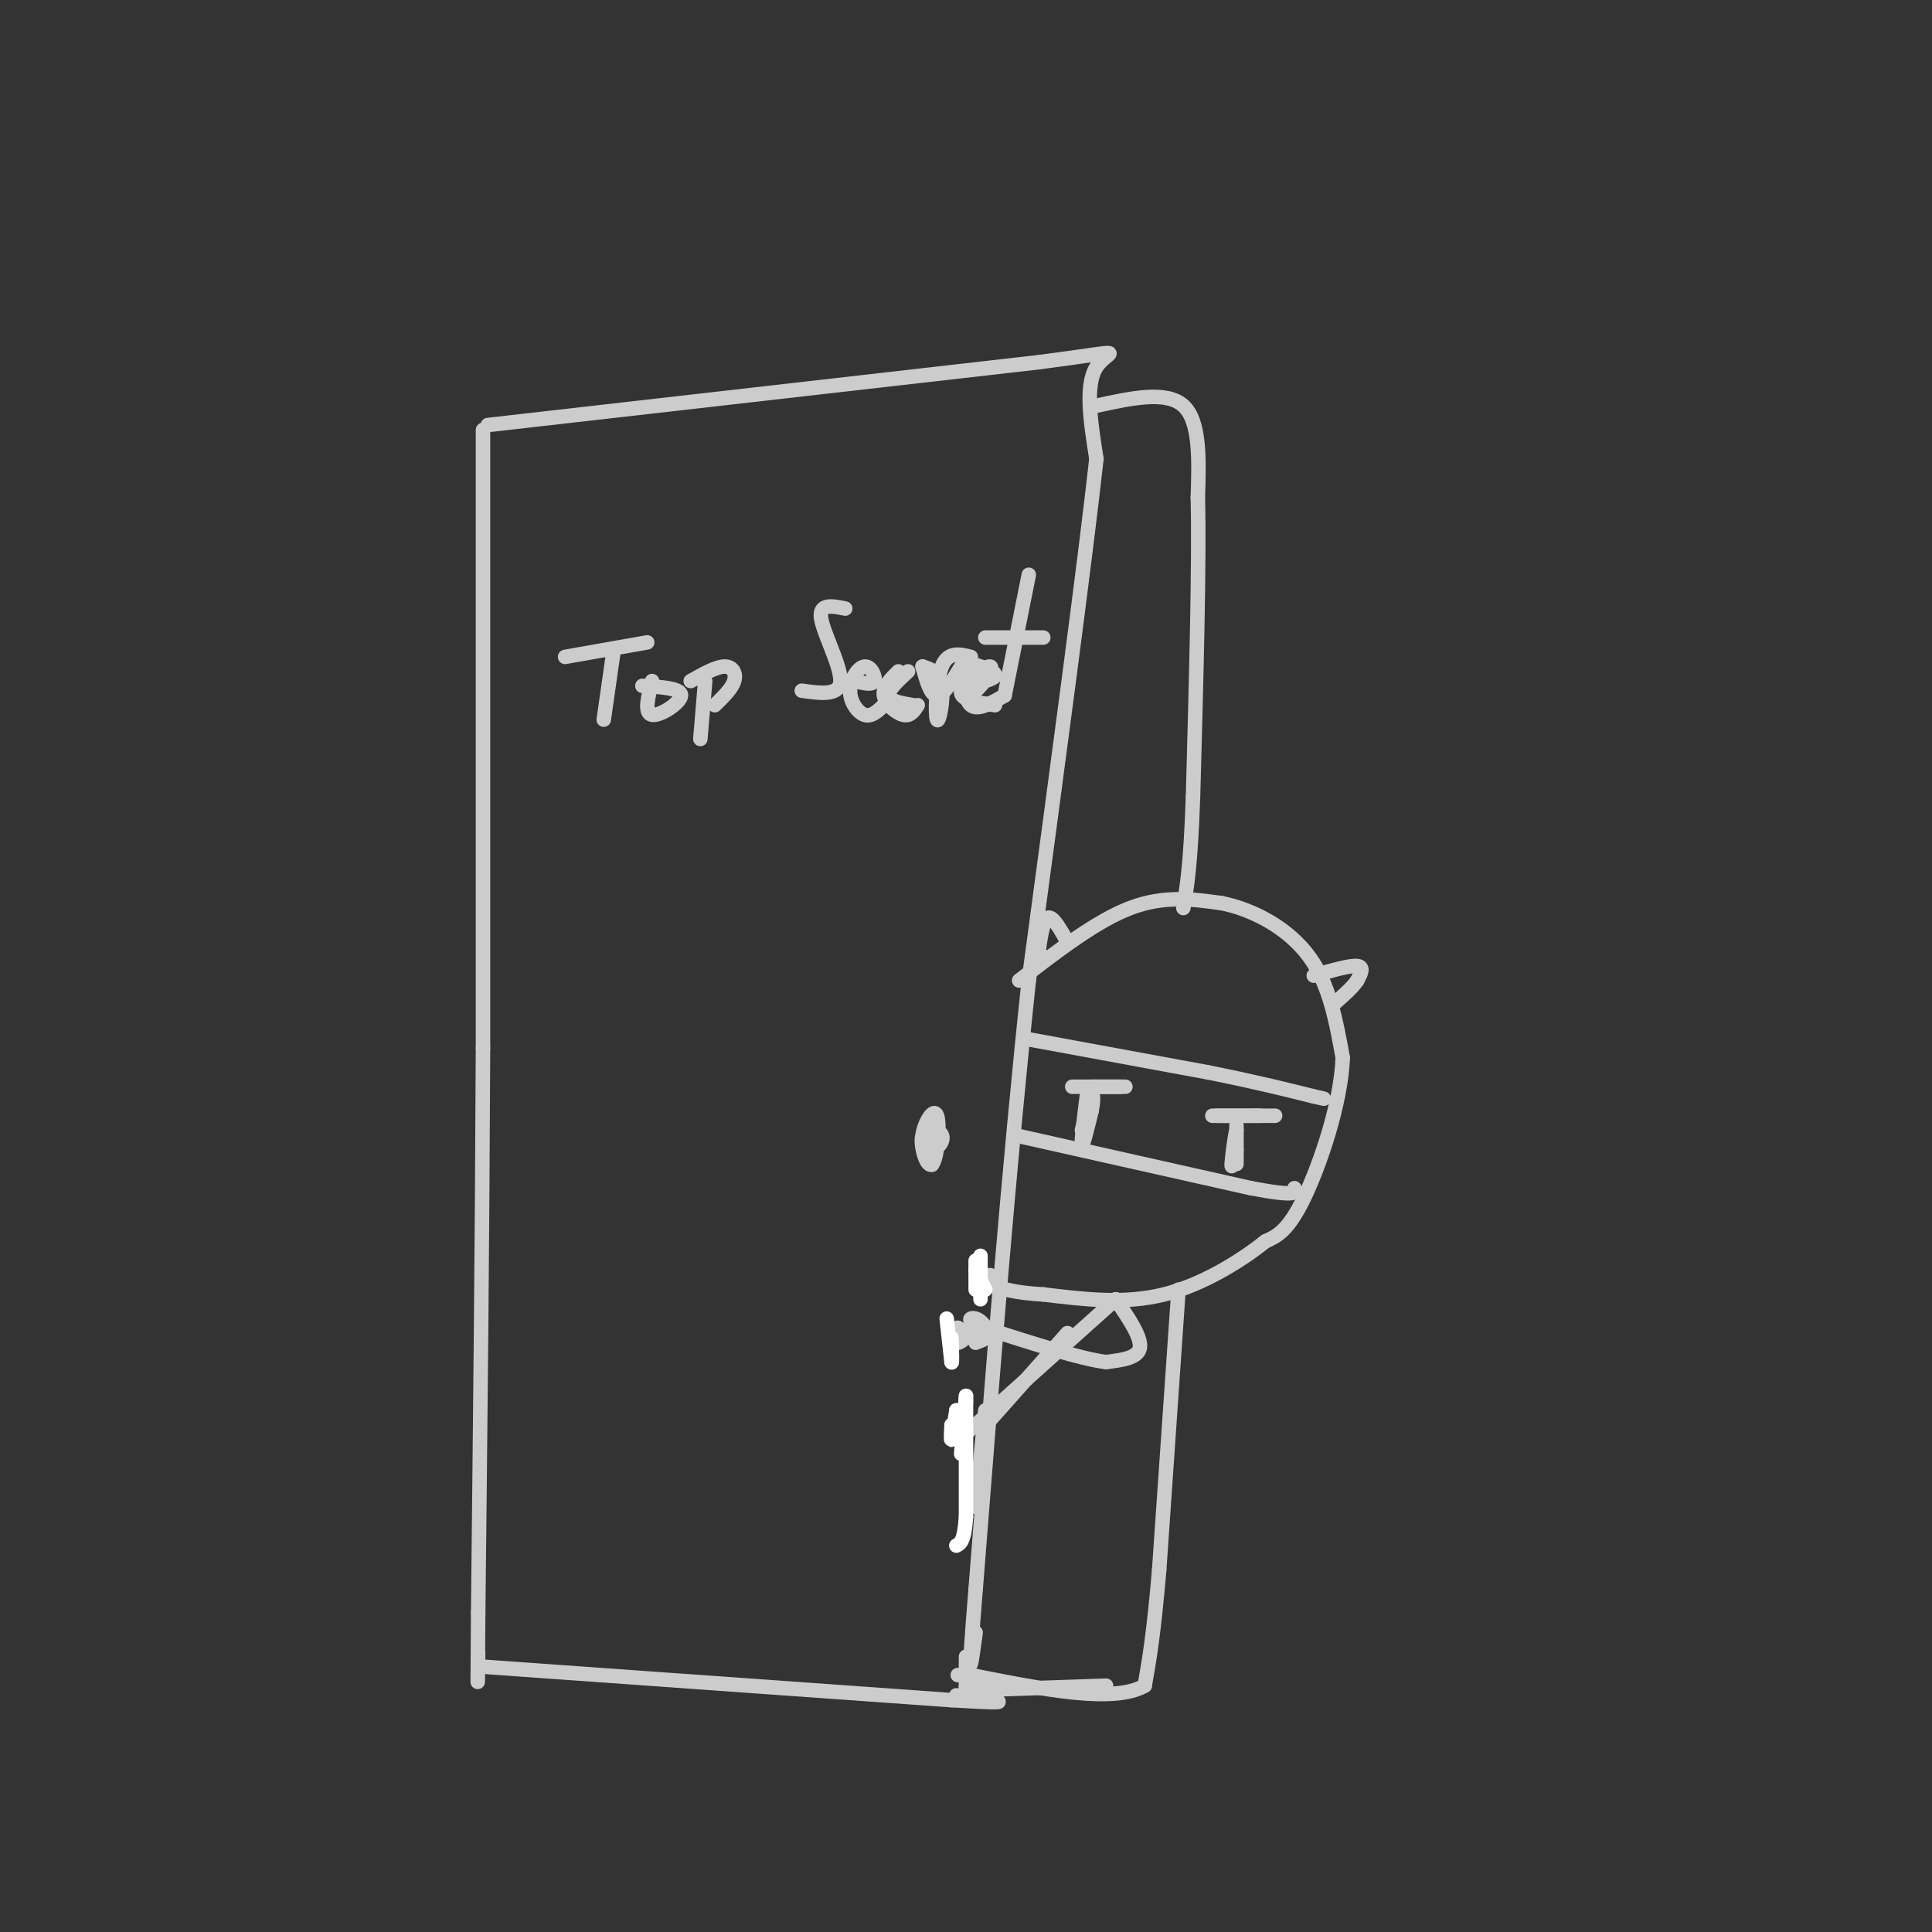 <svg viewBox='0 0 400 400' version='1.1' xmlns='http://www.w3.org/2000/svg' xmlns:xlink='http://www.w3.org/1999/xlink'><rect x="0" y="0" width="400" height="400" fill="#333333" stroke="none"/><g fill='none' stroke='#CCCCCC' stroke-width='3' stroke-linecap='round' stroke-linejoin='round'><path d='M101,88c0.000,0.000 114.000,-13.000 114,-13'/><path d='M215,75c20.400,-2.644 14.400,-2.756 12,1c-2.400,3.756 -1.200,11.378 0,19'/><path d='M227,95c-2.333,21.167 -8.167,64.583 -14,108'/><path d='M213,203c-4.167,39.000 -7.583,82.500 -11,126'/><path d='M202,329c-1.833,22.500 -0.917,15.750 0,9'/><path d='M100,89c0.000,0.000 0.000,128.000 0,128'/><path d='M100,217c-0.167,40.833 -0.583,78.917 -1,117'/><path d='M99,334c-0.167,20.833 -0.083,14.417 0,8'/><path d='M99,345c0.000,0.000 98.000,7.000 98,7'/><path d='M197,352c16.500,1.000 8.750,0.000 1,-1'/><path d='M200,343c0.000,0.000 0.000,9.000 0,9'/><path d='M211,203c8.000,-6.167 16.000,-12.333 23,-15c7.000,-2.667 13.000,-1.833 19,-1'/><path d='M253,187c6.644,1.356 13.756,5.244 18,11c4.244,5.756 5.622,13.378 7,21'/><path d='M278,219c-0.333,9.311 -4.667,22.089 -8,29c-3.333,6.911 -5.667,7.956 -8,9'/><path d='M262,257c-4.800,3.844 -12.800,8.956 -21,11c-8.200,2.044 -16.600,1.022 -25,0'/><path d='M216,268c-6.000,-0.333 -8.500,-1.167 -11,-2'/><path d='M231,269c0.000,0.000 -29.000,26.000 -29,26'/><path d='M202,295c-4.833,4.333 -2.417,2.167 0,0'/><path d='M212,215c0.000,0.000 38.000,7.000 38,7'/><path d='M250,222c10.000,2.000 16.000,3.500 22,5'/><path d='M272,227c3.667,0.833 1.833,0.417 0,0'/><path d='M210,235c0.000,0.000 49.000,11.000 49,11'/><path d='M259,246c9.667,1.833 9.333,0.917 9,0'/><path d='M225,227c-0.583,4.750 -1.167,9.500 -1,10c0.167,0.500 1.083,-3.250 2,-7'/><path d='M226,230c0.400,-2.067 0.400,-3.733 0,-3c-0.400,0.733 -1.200,3.867 -2,7'/><path d='M256,233c0.000,3.917 0.000,7.833 0,8c0.000,0.167 0.000,-3.417 0,-7'/><path d='M256,234c-0.267,0.600 -0.933,5.600 -1,7c-0.067,1.400 0.467,-0.800 1,-3'/><path d='M252,231c0.000,0.000 9.000,0.000 9,0'/><path d='M222,225c0.000,0.000 10.000,0.000 10,0'/><path d='M232,225c-0.089,0.000 -5.311,0.000 -6,0c-0.689,0.000 3.156,0.000 7,0'/><path d='M251,231c0.000,0.000 9.000,0.000 9,0'/><path d='M260,231c2.167,0.000 3.083,0.000 4,0'/><path d='M272,202c3.750,-1.083 7.500,-2.167 9,-2c1.500,0.167 0.750,1.583 0,3'/><path d='M281,203c-0.833,1.333 -2.917,3.167 -5,5'/><path d='M221,195c-1.500,-2.667 -3.000,-5.333 -4,-5c-1.000,0.333 -1.500,3.667 -2,7'/><path d='M215,197c-0.167,1.333 0.417,1.167 1,1'/><path d='M193,232c-0.049,5.048 -0.099,10.096 0,9c0.099,-1.096 0.346,-8.335 0,-9c-0.346,-0.665 -1.285,5.244 -1,6c0.285,0.756 1.796,-3.641 2,-5c0.204,-1.359 -0.898,0.321 -2,2'/><path d='M192,235c-0.276,1.132 0.035,2.963 1,3c0.965,0.037 2.586,-1.720 2,-3c-0.586,-1.280 -3.378,-2.083 -4,0c-0.622,2.083 0.926,7.053 2,6c1.074,-1.053 1.674,-8.130 1,-10c-0.674,-1.870 -2.621,1.466 -3,4c-0.379,2.534 0.811,4.267 2,6'/><path d='M231,269c2.667,3.917 5.333,7.833 5,10c-0.333,2.167 -3.667,2.583 -7,3'/><path d='M229,282c-5.333,-0.667 -15.167,-3.833 -25,-7'/><path d='M204,275c-4.467,-1.667 -3.133,-2.333 -2,-2c1.133,0.333 2.067,1.667 3,3'/><path d='M205,276c0.000,0.833 -1.500,1.417 -3,2'/><path d='M205,264c0.000,0.000 0.000,2.000 0,2'/><path d='M200,277c-0.756,-1.244 -1.511,-2.489 -2,-2c-0.489,0.489 -0.711,2.711 0,3c0.711,0.289 2.356,-1.356 4,-3'/><path d='M202,275c0.500,-0.500 -0.250,-0.250 -1,0'/><path d='M204,292c0.000,0.000 -2.000,20.000 -2,20'/></g>
<g fill='none' stroke='#FFFFFF' stroke-width='3' stroke-linecap='round' stroke-linejoin='round'><path d='M197,295c-0.083,1.750 -0.167,3.500 0,3c0.167,-0.500 0.583,-3.250 1,-6'/><path d='M198,292c0.333,0.000 0.667,3.000 1,6'/><path d='M199,298c0.422,-1.200 0.978,-7.200 1,-8c0.022,-0.800 -0.489,3.600 -1,8'/><path d='M200,289c0.000,0.000 -1.000,12.000 -1,12'/><path d='M196,273c0.000,0.000 1.000,9.000 1,9'/><path d='M197,282c0.167,0.667 0.083,-2.167 0,-5'/><path d='M202,261c0.000,2.917 0.000,5.833 0,6c0.000,0.167 0.000,-2.417 0,-5'/><path d='M203,260c0.000,4.333 0.000,8.667 0,9c0.000,0.333 0.000,-3.333 0,-7'/><path d='M202,263c0.000,0.000 2.000,4.000 2,4'/><path d='M200,289c0.000,0.000 0.000,25.000 0,25'/><path d='M200,314c-0.333,5.167 -1.167,5.583 -2,6'/></g>
<g fill='none' stroke='#CCCCCC' stroke-width='3' stroke-linecap='round' stroke-linejoin='round'><path d='M117,136c0.000,0.000 17.000,-3.000 17,-3'/><path d='M127,135c0.000,0.000 -2.000,14.000 -2,14'/><path d='M135,141c-0.844,3.356 -1.689,6.711 0,7c1.689,0.289 5.911,-2.489 6,-4c0.089,-1.511 -3.956,-1.756 -8,-2'/><path d='M146,141c0.000,0.000 -1.000,12.000 -1,12'/><path d='M143,141c2.644,-1.489 5.289,-2.978 7,-3c1.711,-0.022 2.489,1.422 2,3c-0.489,1.578 -2.244,3.289 -4,5'/><path d='M175,126c-2.733,-0.556 -5.467,-1.111 -5,2c0.467,3.111 4.133,9.889 4,13c-0.133,3.111 -4.067,2.556 -8,2'/><path d='M177,141c1.809,0.448 3.617,0.896 4,0c0.383,-0.896 -0.660,-3.137 -2,-3c-1.340,0.137 -2.976,2.652 -3,5c-0.024,2.348 1.565,4.528 3,5c1.435,0.472 2.718,-0.764 4,-2'/><path d='M188,139c-2.083,1.917 -4.167,3.833 -4,5c0.167,1.167 2.583,1.583 5,2'/><path d='M191,138c0.833,3.000 1.667,6.000 3,6c1.333,0.000 3.167,-3.000 5,-6'/><path d='M200,141c0.286,1.542 0.571,3.083 2,2c1.429,-1.083 4.000,-4.792 3,-5c-1.000,-0.208 -5.571,3.083 -6,5c-0.429,1.917 3.286,2.458 7,3'/><path d='M191,138c1.798,0.583 3.595,1.167 4,4c0.405,2.833 -0.583,7.917 -1,7c-0.417,-0.917 -0.262,-7.833 1,-11c1.262,-3.167 3.631,-2.583 6,-2'/><path d='M200,142c2.788,-0.648 5.576,-1.295 6,-2c0.424,-0.705 -1.515,-1.467 -3,-2c-1.485,-0.533 -2.515,-0.836 -3,1c-0.485,1.836 -0.424,5.810 1,7c1.424,1.190 4.212,-0.405 7,-2'/><path d='M213,119c0.000,0.000 -5.000,25.000 -5,25'/><path d='M204,132c0.000,0.000 12.000,0.000 12,0'/><path d='M186,139c-1.644,1.622 -3.289,3.244 -3,5c0.289,1.756 2.511,3.644 4,4c1.489,0.356 2.244,-0.822 3,-2'/><path d='M227,84c7.250,-1.583 14.500,-3.167 18,0c3.500,3.167 3.250,11.083 3,19'/><path d='M248,103c0.333,13.500 -0.333,37.750 -1,62'/><path d='M247,165c-0.500,14.167 -1.250,18.583 -2,23'/><path d='M244,267c0.000,0.000 -4.000,58.000 -4,58'/><path d='M240,325c-1.167,13.667 -2.083,18.833 -3,24'/><path d='M237,349c-6.333,3.667 -20.667,0.833 -35,-2'/><path d='M202,347c-6.000,-0.333 -3.500,-0.167 -1,0'/><path d='M200,350c0.000,0.000 29.000,-1.000 29,-1'/><path d='M200,349c0.000,0.000 0.000,1.000 0,1'/><path d='M221,276c0.000,0.000 -16.000,18.000 -16,18'/></g>
</svg>